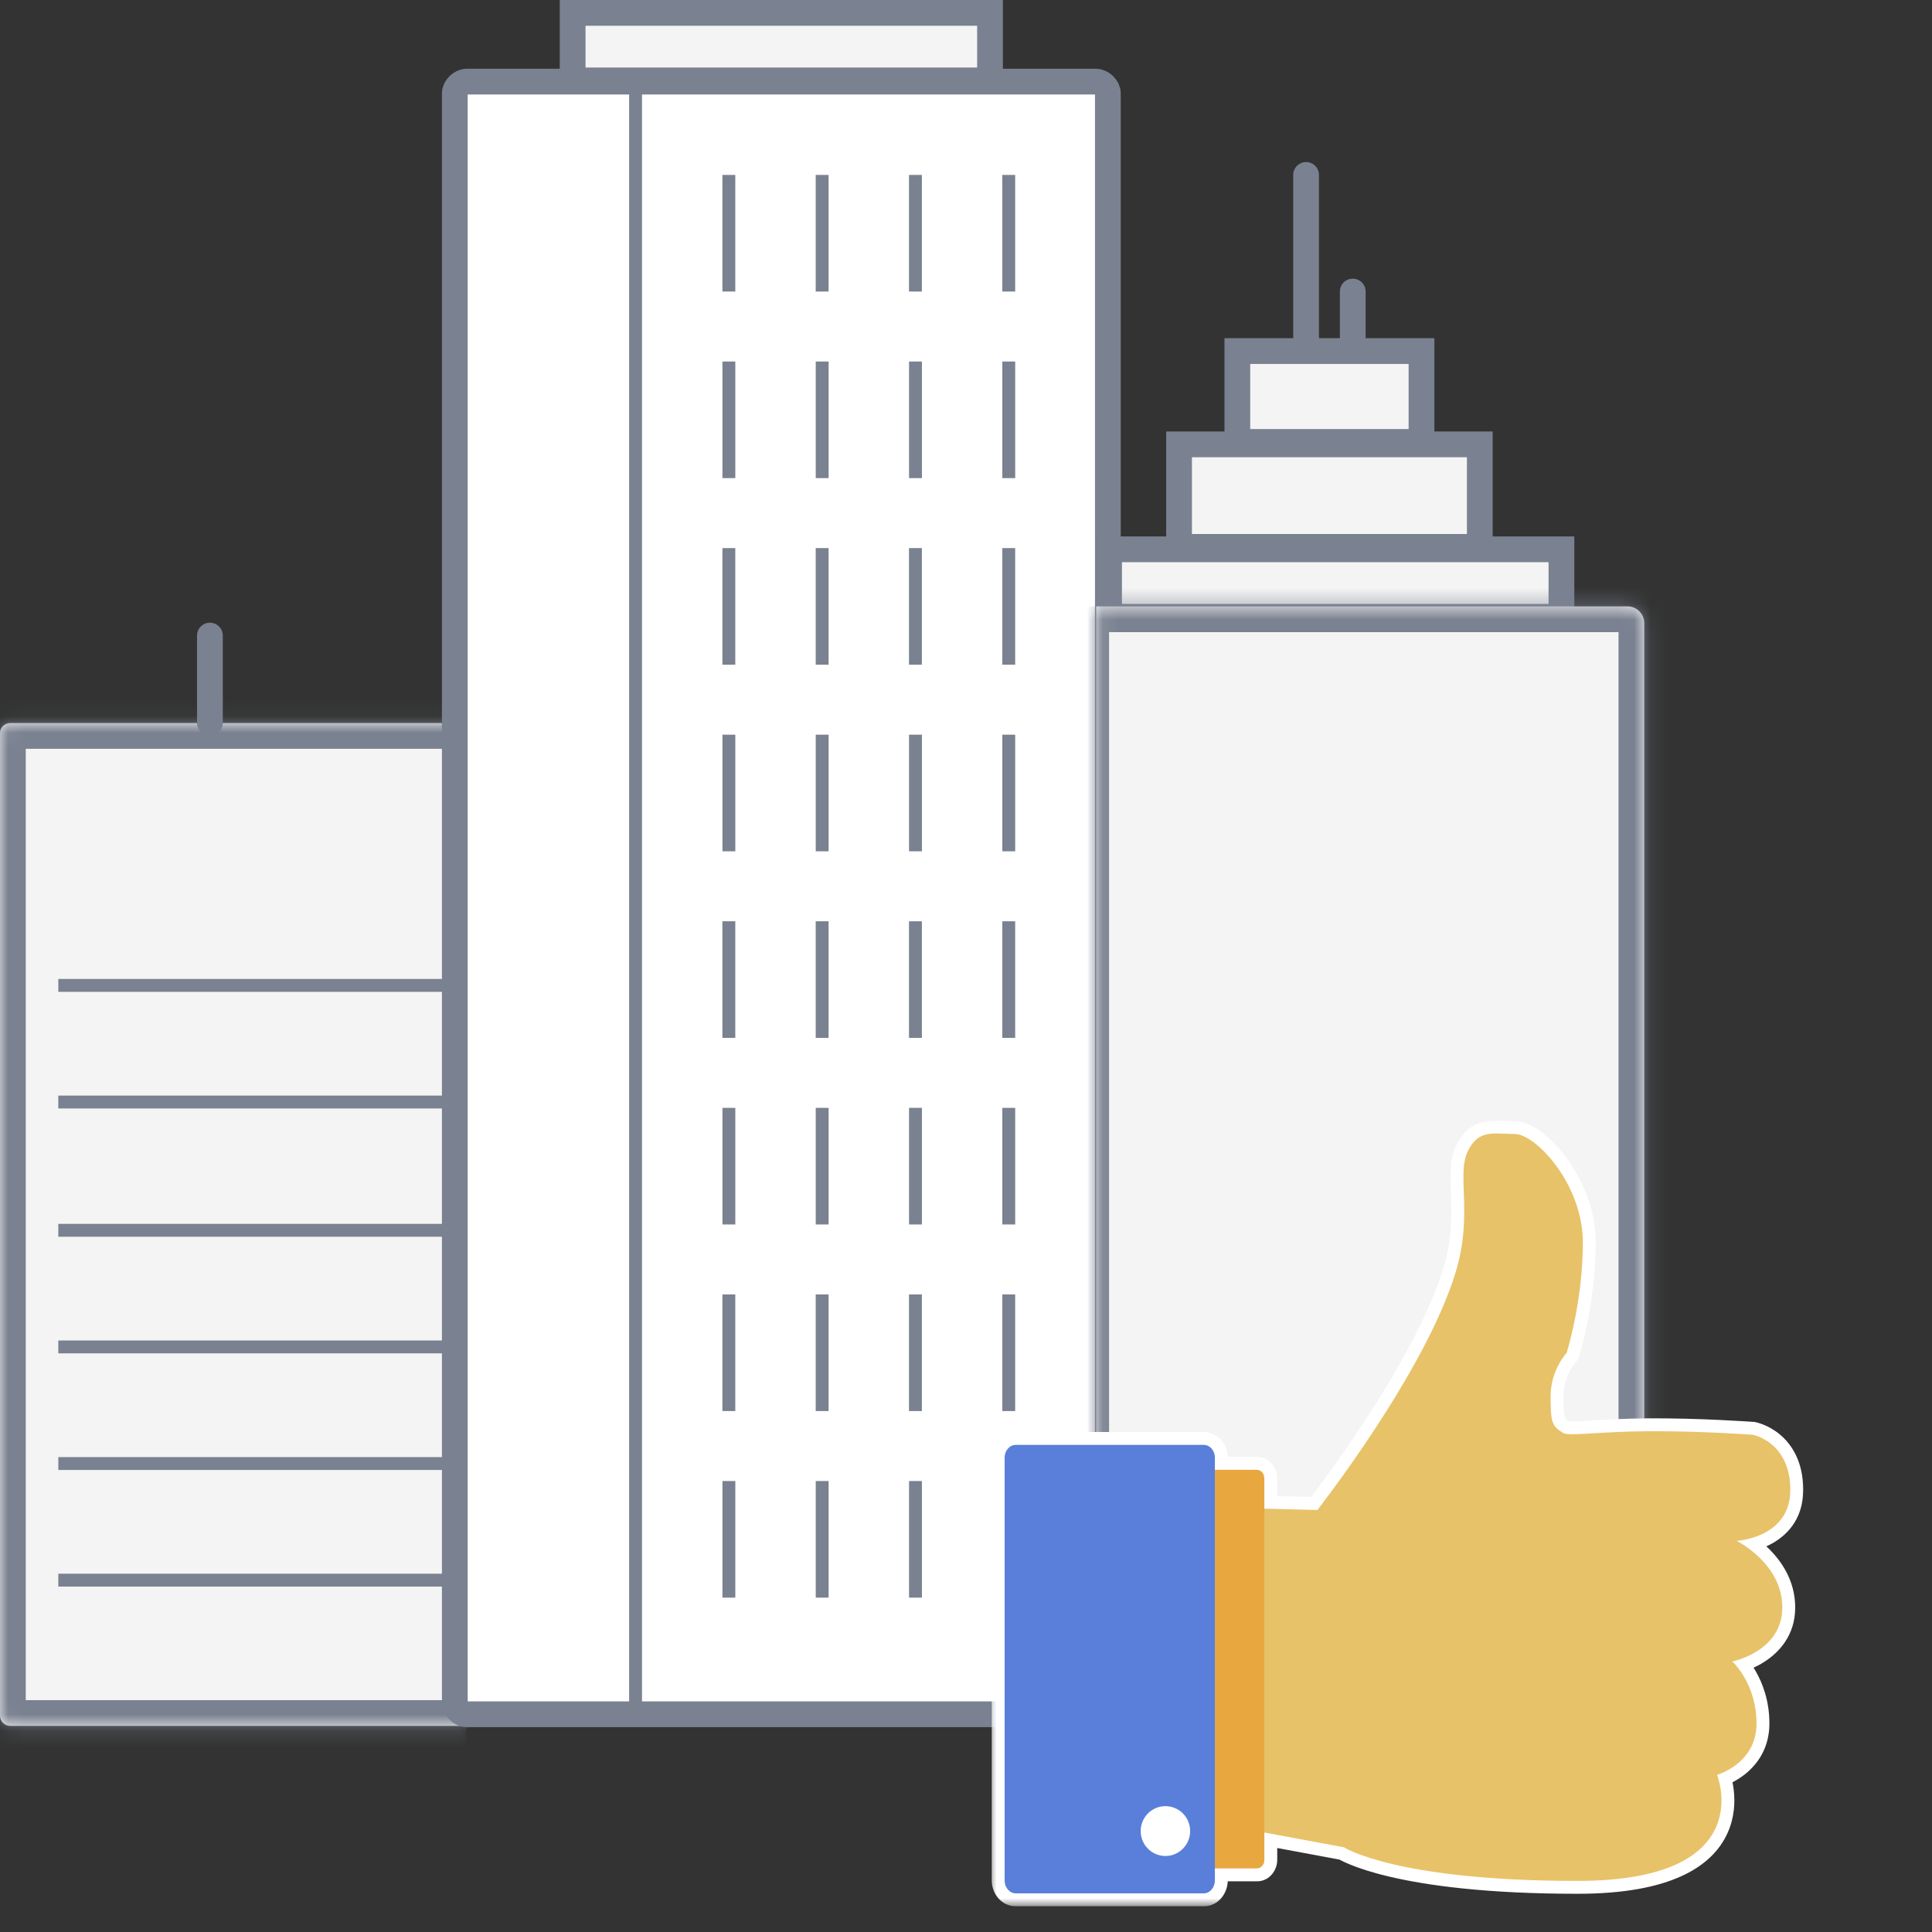 <svg width="120" height="120" viewBox="0 0 120 120" fill="none" xmlns="http://www.w3.org/2000/svg">
<rect x="0" y="0" width="120" height="120" fill="#333333" stroke="none"/>
<path d="M84.022 18.108V21.006" stroke="#7A8190" stroke-width="1.6" stroke-miterlimit="10" stroke-linecap="round"/>
<path d="M81.124 10.865V21.005" stroke="#7A8190" stroke-width="1.6" stroke-miterlimit="10" stroke-linecap="round"/>
<mask id="path-3-inside-1_3251_10763" fill="white">
<path d="M28.973 107.2H0.646C0.474 107.2 0.31 107.134 0.189 107.018C0.068 106.901 0 106.742 0 106.577V45.531C0 45.366 0.068 45.207 0.189 45.09C0.31 44.974 0.474 44.908 0.646 44.908H28.973"/>
</mask>
<path d="M28.973 107.2H0.646C0.474 107.2 0.31 107.134 0.189 107.018C0.068 106.901 0 106.742 0 106.577V45.531C0 45.366 0.068 45.207 0.189 45.09C0.31 44.974 0.474 44.908 0.646 44.908H28.973" fill="#F4F4F4"/>
<path d="M0 106.577H-1.6H0ZM28.973 105.6H0.646V108.8H28.973V105.6ZM0.646 105.6C0.881 105.6 1.117 105.69 1.3 105.866L-0.922 108.169C-0.497 108.579 0.068 108.8 0.646 108.8V105.6ZM1.3 105.866C1.485 106.045 1.6 106.299 1.6 106.577H-1.6C-1.6 107.185 -1.349 107.757 -0.922 108.169L1.3 105.866ZM1.6 106.577V45.531H-1.6V106.577H1.6ZM1.6 45.531C1.6 45.809 1.485 46.063 1.3 46.242L-0.922 43.939C-1.349 44.351 -1.6 44.923 -1.6 45.531H1.6ZM1.3 46.242C1.117 46.419 0.881 46.508 0.646 46.508V43.308C0.068 43.308 -0.497 43.529 -0.922 43.939L1.3 46.242ZM0.646 46.508H28.973V43.308H0.646V46.508Z" fill="#7A8190" mask="url(#path-3-inside-1_3251_10763)"/>
<path d="M68.073 5.07H28.986C28.627 5.07 28.249 5.44 28.249 5.79V105.756C28.249 106.106 28.627 106.476 28.986 106.476L68.073 106.476C68.433 106.476 68.811 106.106 68.811 105.757V5.79C68.811 5.44 68.433 5.07 68.073 5.07Z" fill="white" stroke="#7A8190" stroke-width="1.6" stroke-miterlimit="10"/>
<path d="M13.038 39.476V44.908" stroke="#7A8190" stroke-width="1.6" stroke-miterlimit="10" stroke-linecap="round"/>
<path d="M96.984 34.119V38.313H68.886V34.119H96.984Z" fill="#F4F4F4" stroke="#7A8190" stroke-width="1.6" stroke-miterlimit="10"/>
<path d="M35.568 4.995V0.8H61.492V4.995H35.568Z" fill="#F4F4F4" stroke="#7A8190" stroke-width="1.6" stroke-miterlimit="10"/>
<path d="M91.913 27.6V33.968H73.233V27.6L91.913 27.6Z" fill="#F4F4F4" stroke="#7A8190" stroke-width="1.6" stroke-miterlimit="10"/>
<path d="M88.292 21.805V27.449H76.854V21.805H88.292Z" fill="#F4F4F4" stroke="#7A8190" stroke-width="1.6" stroke-miterlimit="10"/>
<path d="M39.476 4.708V106.838" stroke="#7A8190" stroke-width="0.8" stroke-miterlimit="10"/>
<path d="M28.611 83.659H3.622M28.611 76.416H3.622M28.611 68.449H3.622M28.249 61.205H3.622" stroke="#7A8190" stroke-width="0.8" stroke-miterlimit="10"/>
<path d="M28.611 90.903H3.622" stroke="#7A8190" stroke-width="0.8" stroke-miterlimit="10"/>
<path d="M28.973 98.146H3.622" stroke="#7A8190" stroke-width="0.8" stroke-miterlimit="10"/>
<path fill-rule="evenodd" clip-rule="evenodd" d="M44.87 18.108V10.865H45.67V18.108H44.87ZM44.872 29.697V22.454H45.672V29.697H44.872ZM44.87 41.286V34.043H45.67V41.286H44.87ZM44.872 52.876V45.632H45.672V52.876H44.872ZM44.87 57.222V64.465H45.67V57.222H44.87ZM44.872 68.811V76.054H45.672V68.811H44.872ZM44.87 87.643V80.4H45.67V87.643H44.87ZM44.872 99.232V91.989H45.672V99.232H44.872Z" fill="#7A8190"/>
<path fill-rule="evenodd" clip-rule="evenodd" d="M50.665 18.108V10.865H51.465V18.108H50.665ZM50.667 29.697V22.454H51.467V29.697H50.667ZM50.665 41.286V34.043H51.465V41.286H50.665ZM50.667 52.876V45.632H51.467V52.876H50.667ZM50.665 57.222V64.465H51.465V57.222H50.665ZM50.667 68.811V76.054H51.467V68.811H50.667ZM50.665 87.643V80.4H51.465V87.643H50.665ZM50.667 99.232V91.989H51.467V99.232H50.667Z" fill="#7A8190"/>
<path fill-rule="evenodd" clip-rule="evenodd" d="M56.459 18.108V10.865H57.26V18.108H56.459ZM56.462 29.697V22.454H57.262V29.697H56.462ZM56.459 41.286V34.043H57.26V41.286H56.459ZM56.462 52.876V45.632H57.262V52.876H56.462ZM56.459 57.222V64.465H57.26V57.222H56.459ZM56.462 68.811V76.054H57.262V68.811H56.462ZM56.459 87.643V80.4H57.26V87.643H56.459ZM56.462 99.232V91.989H57.262V99.232H56.462Z" fill="#7A8190"/>
<path fill-rule="evenodd" clip-rule="evenodd" d="M62.254 18.108V10.865H63.054V18.108H62.254ZM62.256 29.697V22.454H63.056V29.697H62.256ZM62.254 41.286V34.043H63.054V41.286H62.254ZM62.256 52.876V45.632H63.056V52.876H62.256ZM62.254 57.222V64.465H63.054V57.222H62.254ZM62.256 68.811V76.054H63.056V68.811H62.256ZM62.254 87.643V80.4H63.054V87.643H62.254ZM62.256 99.232V91.989H63.056V99.232H62.256Z" fill="#7A8190"/>
<path d="M101.768 59.757H68.449" stroke="#7A8190" stroke-width="0.8" stroke-miterlimit="10"/>
<mask id="path-20-inside-2_3251_10763" fill="white">
<path d="M68.087 107.2H101.043C101.607 107.196 102.133 106.666 102.13 106.113L102.13 38.717C102.133 38.157 101.677 37.668 101.111 37.665H68.087"/>
</mask>
<path d="M68.087 107.2H101.043C101.607 107.196 102.133 106.666 102.13 106.113L102.13 38.717C102.133 38.157 101.677 37.668 101.111 37.665H68.087" fill="#F4F4F4"/>
<path d="M67.287 37.665V107.2H68.886V37.665H67.287ZM101.043 107.2V108.8L101.053 108.8L101.043 107.2ZM102.13 106.113H100.53L100.53 106.123L102.13 106.113ZM102.13 38.717L100.53 38.707V38.717L102.13 38.717ZM101.111 37.665L101.121 36.065H101.111V37.665ZM68.087 108.8H101.043V105.6H68.087V108.8ZM103.73 106.113L103.73 38.717L100.53 38.717L100.53 106.113H103.73ZM101.111 36.065H68.087V39.265H101.111V36.065ZM103.73 38.726C103.738 37.329 102.616 36.074 101.121 36.065L101.101 39.265C100.915 39.264 100.767 39.181 100.678 39.089C100.592 38.999 100.529 38.867 100.53 38.707L103.73 38.726ZM101.053 108.8C101.829 108.795 102.488 108.438 102.932 107.993C103.375 107.549 103.734 106.886 103.73 106.104L100.53 106.123C100.528 105.894 100.627 105.773 100.666 105.733C100.707 105.692 100.821 105.601 101.033 105.6L101.053 108.8Z" fill="#7A8190" mask="url(#path-20-inside-2_3251_10763)"/>
<mask id="path-22-outside-3_3251_10763" maskUnits="userSpaceOnUse" x="61.4" y="69.4" width="51" height="49" fill="black">
<rect fill="white" x="61.4" y="69.4" width="51" height="49"/>
<path fill-rule="evenodd" clip-rule="evenodd" d="M78.531 113.82V115.524C78.531 115.809 78.325 116.052 78.07 116.052H75.458V116.799C75.458 117.242 75.146 117.6 74.771 117.6H63.087C62.712 117.6 62.4 117.242 62.4 116.813V90.531C62.4 90.102 62.712 89.744 63.087 89.744H74.771C75.146 89.744 75.458 90.102 75.458 90.531V91.292H78.07C78.325 91.292 78.531 91.535 78.531 91.835V93.704L81.825 93.789C81.825 93.789 88.523 85.248 90.416 79.013C91.025 77.002 90.966 75.353 90.919 74.034C90.882 73.016 90.853 72.195 91.144 71.557C91.701 70.335 92.486 70.371 93.478 70.416C93.674 70.425 93.879 70.435 94.092 70.435C95.366 70.435 98.314 73.522 98.314 77.182C98.314 80.843 97.307 84.028 97.307 84.028C97.307 84.028 96.312 85.089 96.312 86.712C96.312 88.335 96.373 88.554 97.089 89.006C97.282 89.127 97.913 89.089 98.954 89.026C99.806 88.975 100.932 88.907 102.318 88.896C105.558 88.872 108.87 89.116 108.87 89.116C108.87 89.116 111.2 89.555 111.2 92.544C111.2 95.534 107.863 95.705 107.863 95.705C107.863 95.705 110.703 97.096 110.703 99.841C110.703 102.586 107.596 103.197 107.596 103.197C107.596 103.197 109.101 104.551 109.101 107.052C109.101 109.554 106.65 110.237 106.65 110.237C106.65 110.237 109.319 116.826 97.987 116.826C86.654 116.826 83.475 114.739 83.475 114.739L78.531 113.82Z"/>
</mask>
<path fill-rule="evenodd" clip-rule="evenodd" d="M78.531 113.82V115.524C78.531 115.809 78.325 116.052 78.07 116.052H75.458V116.799C75.458 117.242 75.146 117.6 74.771 117.6H63.087C62.712 117.6 62.4 117.242 62.4 116.813V90.531C62.4 90.102 62.712 89.744 63.087 89.744H74.771C75.146 89.744 75.458 90.102 75.458 90.531V91.292H78.07C78.325 91.292 78.531 91.535 78.531 91.835V93.704L81.825 93.789C81.825 93.789 88.523 85.248 90.416 79.013C91.025 77.002 90.966 75.353 90.919 74.034C90.882 73.016 90.853 72.195 91.144 71.557C91.701 70.335 92.486 70.371 93.478 70.416C93.674 70.425 93.879 70.435 94.092 70.435C95.366 70.435 98.314 73.522 98.314 77.182C98.314 80.843 97.307 84.028 97.307 84.028C97.307 84.028 96.312 85.089 96.312 86.712C96.312 88.335 96.373 88.554 97.089 89.006C97.282 89.127 97.913 89.089 98.954 89.026C99.806 88.975 100.932 88.907 102.318 88.896C105.558 88.872 108.87 89.116 108.87 89.116C108.87 89.116 111.2 89.555 111.2 92.544C111.2 95.534 107.863 95.705 107.863 95.705C107.863 95.705 110.703 97.096 110.703 99.841C110.703 102.586 107.596 103.197 107.596 103.197C107.596 103.197 109.101 104.551 109.101 107.052C109.101 109.554 106.65 110.237 106.65 110.237C106.65 110.237 109.319 116.826 97.987 116.826C86.654 116.826 83.475 114.739 83.475 114.739L78.531 113.82Z" fill="white"/>
<path d="M78.531 113.82L78.677 113.034L77.731 112.858V113.82H78.531ZM75.458 116.052V115.252H74.658V116.052H75.458ZM75.458 91.292H74.658V92.092H75.458V91.292ZM78.531 93.704H77.731V94.484L78.51 94.504L78.531 93.704ZM81.825 93.789L81.805 94.589L82.207 94.599L82.455 94.283L81.825 93.789ZM90.416 79.013L91.181 79.245L91.181 79.245L90.416 79.013ZM90.919 74.034L91.718 74.005V74.005L90.919 74.034ZM91.144 71.557L90.416 71.225V71.225L91.144 71.557ZM93.478 70.416L93.441 71.216L93.478 70.416ZM97.307 84.028L97.891 84.575L98.015 84.442L98.07 84.269L97.307 84.028ZM97.089 89.006L96.662 89.683L96.665 89.684L97.089 89.006ZM98.954 89.026L99.002 89.825L98.954 89.026ZM102.318 88.896L102.312 88.096L102.312 88.096L102.318 88.896ZM108.87 89.116L109.019 88.329L108.974 88.321L108.929 88.318L108.87 89.116ZM107.863 95.705L107.822 94.906L104.737 95.064L107.511 96.423L107.863 95.705ZM107.596 103.197L107.442 102.412L105.871 102.72L107.061 103.791L107.596 103.197ZM106.65 110.237L106.435 109.466L105.572 109.707L105.909 110.537L106.65 110.237ZM83.475 114.739L83.914 114.071L83.78 113.982L83.622 113.953L83.475 114.739ZM79.331 115.524V113.82H77.731V115.524H79.331ZM78.07 116.852C78.873 116.852 79.331 116.137 79.331 115.524H77.731C77.731 115.477 77.747 115.423 77.79 115.372C77.835 115.32 77.931 115.252 78.07 115.252V116.852ZM75.458 116.852H78.07V115.252H75.458V116.852ZM76.258 116.799V116.052H74.658V116.799H76.258ZM74.771 118.4C75.695 118.4 76.258 117.569 76.258 116.799H74.658C74.658 116.834 74.646 116.848 74.649 116.843C74.652 116.84 74.662 116.83 74.683 116.82C74.705 116.809 74.735 116.8 74.771 116.8V118.4ZM63.087 118.4H74.771V116.8H63.087V118.4ZM61.6 116.813C61.6 117.579 62.172 118.4 63.087 118.4V116.8C63.123 116.8 63.153 116.809 63.174 116.819C63.194 116.829 63.203 116.839 63.206 116.841C63.209 116.845 63.2 116.835 63.2 116.813H61.6ZM61.6 90.531V116.813H63.2V90.531H61.6ZM63.087 88.944C62.172 88.944 61.6 89.765 61.6 90.531H63.2C63.2 90.509 63.209 90.5 63.206 90.503C63.203 90.506 63.194 90.515 63.174 90.525C63.153 90.535 63.123 90.544 63.087 90.544V88.944ZM74.771 88.944H63.087V90.544H74.771V88.944ZM76.258 90.531C76.258 89.765 75.686 88.944 74.771 88.944V90.544C74.735 90.544 74.705 90.535 74.684 90.525C74.664 90.515 74.655 90.506 74.653 90.503C74.65 90.5 74.658 90.509 74.658 90.531H76.258ZM76.258 91.292V90.531H74.658V91.292H76.258ZM78.07 90.492H75.458V92.092H78.07V90.492ZM79.331 91.835C79.331 91.222 78.886 90.492 78.07 90.492V92.092C77.93 92.092 77.832 92.023 77.786 91.968C77.741 91.915 77.731 91.866 77.731 91.835H79.331ZM79.331 93.704V91.835H77.731V93.704H79.331ZM81.846 92.989L78.551 92.905L78.51 94.504L81.805 94.589L81.846 92.989ZM89.65 78.78C88.739 81.781 86.647 85.394 84.742 88.3C83.795 89.743 82.907 90.994 82.256 91.884C81.93 92.329 81.664 92.683 81.48 92.925C81.388 93.047 81.316 93.14 81.268 93.202C81.244 93.234 81.225 93.257 81.213 93.273C81.207 93.281 81.203 93.286 81.2 93.29C81.198 93.292 81.197 93.293 81.197 93.294C81.196 93.295 81.196 93.295 81.196 93.295C81.196 93.295 81.196 93.295 81.196 93.295C81.196 93.295 81.196 93.295 81.825 93.789C82.455 94.283 82.455 94.282 82.455 94.282C82.455 94.282 82.455 94.282 82.455 94.282C82.456 94.281 82.456 94.281 82.457 94.281C82.457 94.279 82.459 94.278 82.461 94.275C82.464 94.271 82.469 94.264 82.476 94.256C82.489 94.239 82.509 94.213 82.534 94.181C82.585 94.115 82.659 94.019 82.754 93.894C82.943 93.645 83.215 93.283 83.547 92.829C84.21 91.923 85.115 90.649 86.08 89.177C87.996 86.254 90.199 82.479 91.181 79.245L89.65 78.78ZM90.119 74.063C90.166 75.373 90.218 76.907 89.65 78.781L91.181 79.245C91.832 77.097 91.766 75.332 91.718 74.005L90.119 74.063ZM90.416 71.225C90.213 71.67 90.137 72.144 90.11 72.606C90.083 73.064 90.101 73.564 90.119 74.063L91.718 74.005C91.7 73.486 91.685 73.067 91.707 72.7C91.729 72.338 91.783 72.083 91.872 71.889L90.416 71.225ZM93.514 69.617C93.06 69.596 92.446 69.557 91.88 69.757C91.24 69.984 90.762 70.466 90.416 71.225L91.872 71.889C92.083 71.426 92.275 71.315 92.415 71.266C92.629 71.19 92.904 71.191 93.441 71.216L93.514 69.617ZM94.092 69.635C93.9 69.635 93.713 69.626 93.514 69.617L93.441 71.216C93.636 71.224 93.858 71.235 94.092 71.235V69.635ZM99.114 77.182C99.114 75.142 98.297 73.294 97.327 71.964C96.841 71.297 96.3 70.738 95.774 70.338C95.281 69.963 94.681 69.635 94.092 69.635V71.235C94.092 71.235 94.096 71.235 94.106 71.236C94.117 71.237 94.131 71.24 94.15 71.245C94.19 71.255 94.243 71.273 94.31 71.303C94.445 71.364 94.613 71.465 94.805 71.611C95.189 71.903 95.625 72.345 96.035 72.907C96.858 74.036 97.514 75.561 97.514 77.182H99.114ZM97.307 84.028C98.07 84.269 98.07 84.269 98.07 84.268C98.07 84.268 98.07 84.268 98.07 84.268C98.07 84.268 98.07 84.267 98.071 84.267C98.071 84.266 98.071 84.266 98.072 84.264C98.072 84.262 98.073 84.259 98.074 84.255C98.077 84.248 98.08 84.237 98.084 84.224C98.092 84.197 98.104 84.158 98.118 84.108C98.148 84.008 98.189 83.863 98.238 83.678C98.336 83.309 98.466 82.78 98.595 82.135C98.854 80.848 99.114 79.082 99.114 77.182H97.514C97.514 78.943 97.272 80.599 97.027 81.82C96.904 82.429 96.782 82.925 96.692 83.267C96.646 83.439 96.609 83.571 96.583 83.659C96.57 83.703 96.56 83.736 96.553 83.758C96.55 83.768 96.548 83.776 96.546 83.781C96.546 83.783 96.545 83.785 96.545 83.786C96.545 83.786 96.544 83.787 96.544 83.787C96.544 83.787 96.544 83.787 96.544 83.787C96.544 83.787 96.544 83.787 96.544 83.787C96.545 83.786 96.545 83.786 97.307 84.028ZM97.112 86.712C97.112 86.065 97.311 85.523 97.516 85.136C97.619 84.944 97.72 84.795 97.793 84.697C97.829 84.649 97.858 84.614 97.876 84.593C97.885 84.582 97.891 84.575 97.893 84.572C97.895 84.571 97.895 84.57 97.895 84.57C97.895 84.571 97.894 84.571 97.894 84.572C97.893 84.572 97.893 84.573 97.892 84.573C97.892 84.573 97.892 84.573 97.892 84.574C97.892 84.574 97.891 84.574 97.891 84.574C97.891 84.574 97.891 84.575 97.307 84.028C96.724 83.48 96.724 83.481 96.723 83.481C96.723 83.481 96.723 83.481 96.723 83.481C96.722 83.482 96.722 83.482 96.722 83.482C96.721 83.483 96.721 83.484 96.72 83.485C96.718 83.486 96.716 83.488 96.714 83.491C96.71 83.495 96.705 83.501 96.699 83.507C96.687 83.521 96.672 83.538 96.654 83.56C96.617 83.603 96.568 83.664 96.511 83.74C96.397 83.892 96.25 84.11 96.103 84.386C95.811 84.935 95.512 85.736 95.512 86.712H97.112ZM97.516 88.329C97.197 88.128 97.205 88.087 97.191 88.045C97.137 87.881 97.112 87.57 97.112 86.712H95.512C95.512 87.477 95.519 88.087 95.673 88.551C95.869 89.138 96.265 89.432 96.662 89.683L97.516 88.329ZM98.906 88.227C98.376 88.259 97.984 88.283 97.698 88.285C97.555 88.286 97.465 88.281 97.412 88.275C97.337 88.265 97.406 88.261 97.513 88.327L96.665 89.684C96.868 89.811 97.09 89.847 97.219 89.863C97.371 89.881 97.54 89.886 97.709 89.885C98.048 89.882 98.491 89.855 99.002 89.825L98.906 88.227ZM102.312 88.096C100.903 88.107 99.759 88.176 98.906 88.227L99.002 89.825C99.853 89.773 100.961 89.707 102.325 89.696L102.312 88.096ZM108.87 89.116C108.929 88.318 108.929 88.318 108.929 88.318C108.929 88.318 108.929 88.318 108.929 88.318C108.929 88.318 108.929 88.318 108.928 88.318C108.928 88.318 108.927 88.318 108.926 88.318C108.924 88.317 108.922 88.317 108.919 88.317C108.912 88.317 108.902 88.316 108.889 88.315C108.863 88.313 108.825 88.31 108.776 88.307C108.678 88.3 108.534 88.291 108.352 88.279C107.987 88.257 107.468 88.227 106.847 88.198C105.606 88.139 103.952 88.084 102.312 88.096L102.324 89.696C103.924 89.684 105.546 89.738 106.772 89.796C107.384 89.825 107.895 89.854 108.252 89.876C108.431 89.888 108.572 89.897 108.667 89.903C108.715 89.907 108.751 89.909 108.776 89.911C108.788 89.912 108.797 89.912 108.803 89.913C108.806 89.913 108.808 89.913 108.81 89.913C108.81 89.913 108.811 89.913 108.811 89.913C108.811 89.913 108.812 89.913 108.812 89.913C108.812 89.913 108.812 89.913 108.812 89.913C108.812 89.913 108.812 89.913 108.87 89.116ZM112 92.544C112 90.808 111.309 89.727 110.546 89.093C110.178 88.788 109.81 88.6 109.533 88.489C109.394 88.433 109.275 88.395 109.186 88.37C109.142 88.358 109.105 88.348 109.077 88.342C109.063 88.339 109.051 88.336 109.041 88.334C109.036 88.333 109.032 88.332 109.028 88.331C109.026 88.331 109.024 88.331 109.023 88.33C109.022 88.33 109.021 88.33 109.021 88.33C109.02 88.33 109.02 88.33 109.02 88.33C109.019 88.33 109.019 88.329 108.87 89.116C108.722 89.902 108.722 89.902 108.721 89.902C108.721 89.902 108.721 89.901 108.72 89.901C108.72 89.901 108.719 89.901 108.719 89.901C108.718 89.901 108.717 89.901 108.716 89.901C108.715 89.9 108.714 89.9 108.713 89.9C108.712 89.9 108.713 89.9 108.716 89.901C108.722 89.902 108.735 89.905 108.755 89.911C108.794 89.922 108.857 89.941 108.936 89.973C109.095 90.037 109.31 90.147 109.524 90.325C109.926 90.658 110.4 91.291 110.4 92.544H112ZM107.863 95.705C107.904 96.504 107.905 96.504 107.905 96.504C107.905 96.504 107.905 96.504 107.906 96.504C107.906 96.503 107.907 96.503 107.908 96.503C107.909 96.503 107.911 96.503 107.912 96.503C107.916 96.503 107.92 96.503 107.925 96.502C107.936 96.502 107.949 96.501 107.965 96.499C107.998 96.497 108.043 96.493 108.098 96.486C108.208 96.474 108.361 96.452 108.542 96.416C108.901 96.344 109.39 96.21 109.889 95.961C110.914 95.45 112 94.423 112 92.544H110.4C110.4 93.655 109.818 94.209 109.174 94.53C108.839 94.697 108.494 94.793 108.227 94.847C108.096 94.873 107.988 94.888 107.915 94.897C107.879 94.901 107.852 94.903 107.836 94.905C107.828 94.905 107.823 94.906 107.82 94.906C107.819 94.906 107.819 94.906 107.819 94.906C107.819 94.906 107.82 94.906 107.82 94.906C107.82 94.906 107.821 94.906 107.821 94.906C107.821 94.906 107.822 94.906 107.822 94.906C107.822 94.906 107.822 94.906 107.863 95.705ZM111.503 99.841C111.503 98.172 110.636 96.944 109.841 96.17C109.44 95.78 109.042 95.489 108.743 95.294C108.594 95.197 108.467 95.123 108.376 95.071C108.33 95.046 108.293 95.026 108.265 95.012C108.252 95.005 108.241 94.999 108.232 94.995C108.228 94.993 108.225 94.991 108.222 94.989C108.22 94.989 108.219 94.988 108.218 94.987C108.217 94.987 108.217 94.987 108.217 94.987C108.216 94.987 108.216 94.987 108.216 94.987C108.216 94.986 108.215 94.986 107.863 95.705C107.511 96.423 107.511 96.423 107.511 96.423C107.511 96.423 107.511 96.423 107.51 96.422C107.51 96.422 107.51 96.422 107.51 96.422C107.509 96.422 107.509 96.422 107.509 96.422C107.509 96.422 107.509 96.422 107.511 96.423C107.513 96.424 107.518 96.426 107.525 96.43C107.539 96.438 107.563 96.45 107.595 96.468C107.659 96.504 107.754 96.559 107.87 96.635C108.105 96.788 108.416 97.016 108.725 97.317C109.349 97.924 109.903 98.765 109.903 99.841H111.503ZM107.596 103.197C107.751 103.982 107.751 103.981 107.751 103.981C107.751 103.981 107.752 103.981 107.752 103.981C107.753 103.981 107.753 103.981 107.754 103.981C107.755 103.981 107.756 103.98 107.758 103.98C107.761 103.979 107.765 103.979 107.77 103.978C107.78 103.975 107.792 103.973 107.808 103.969C107.838 103.962 107.88 103.953 107.931 103.939C108.033 103.913 108.174 103.872 108.342 103.815C108.674 103.701 109.124 103.514 109.58 103.223C110.499 102.636 111.503 101.577 111.503 99.841H109.903C109.903 100.851 109.353 101.469 108.719 101.874C108.398 102.079 108.072 102.216 107.822 102.302C107.698 102.344 107.597 102.373 107.529 102.391C107.495 102.399 107.47 102.405 107.455 102.409C107.448 102.41 107.443 102.411 107.44 102.412C107.439 102.412 107.439 102.412 107.439 102.412C107.439 102.412 107.44 102.412 107.44 102.412C107.44 102.412 107.441 102.412 107.441 102.412C107.441 102.412 107.441 102.412 107.442 102.412C107.442 102.412 107.442 102.412 107.596 103.197ZM109.901 107.052C109.901 105.635 109.474 104.535 109.041 103.786C108.826 103.413 108.609 103.126 108.441 102.929C108.357 102.831 108.286 102.754 108.232 102.699C108.205 102.672 108.183 102.65 108.166 102.634C108.158 102.626 108.15 102.619 108.145 102.614C108.142 102.611 108.139 102.609 108.137 102.607C108.136 102.606 108.135 102.605 108.134 102.604C108.134 102.604 108.133 102.603 108.133 102.603C108.133 102.603 108.132 102.603 108.132 102.602C108.132 102.602 108.132 102.602 107.596 103.197C107.061 103.791 107.061 103.791 107.061 103.791C107.061 103.791 107.06 103.79 107.06 103.79C107.06 103.79 107.06 103.79 107.059 103.789C107.059 103.789 107.058 103.789 107.058 103.788C107.057 103.788 107.057 103.787 107.057 103.787C107.057 103.787 107.058 103.788 107.061 103.791C107.066 103.796 107.076 103.805 107.09 103.82C107.119 103.849 107.165 103.898 107.222 103.965C107.336 104.1 107.495 104.308 107.656 104.586C107.976 105.141 108.301 105.968 108.301 107.052H109.901ZM106.65 110.237C106.865 111.008 106.865 111.007 106.866 111.007C106.866 111.007 106.866 111.007 106.866 111.007C106.867 111.007 106.868 111.007 106.868 111.007C106.869 111.006 106.871 111.006 106.872 111.005C106.876 111.005 106.879 111.003 106.884 111.002C106.892 111 106.903 110.996 106.916 110.992C106.943 110.984 106.978 110.972 107.021 110.957C107.106 110.927 107.223 110.883 107.361 110.821C107.634 110.698 108.001 110.503 108.371 110.211C109.124 109.617 109.901 108.608 109.901 107.052H108.301C108.301 107.998 107.853 108.581 107.38 108.955C107.138 109.146 106.892 109.278 106.705 109.361C106.613 109.403 106.538 109.431 106.49 109.448C106.466 109.457 106.448 109.462 106.439 109.465C106.434 109.467 106.431 109.467 106.43 109.468C106.43 109.468 106.43 109.468 106.431 109.467C106.432 109.467 106.432 109.467 106.433 109.467C106.433 109.467 106.433 109.467 106.434 109.467C106.434 109.467 106.434 109.467 106.434 109.467C106.435 109.466 106.435 109.466 106.65 110.237ZM97.987 117.626C103.769 117.626 106.352 115.94 107.296 113.863C107.75 112.865 107.769 111.883 107.684 111.172C107.642 110.814 107.573 110.515 107.512 110.303C107.482 110.196 107.454 110.11 107.433 110.048C107.422 110.017 107.413 109.992 107.406 109.973C107.402 109.964 107.399 109.956 107.397 109.95C107.396 109.947 107.395 109.944 107.394 109.942C107.393 109.941 107.393 109.94 107.392 109.939C107.392 109.939 107.392 109.938 107.392 109.938C107.392 109.937 107.391 109.937 106.65 110.237C105.909 110.537 105.908 110.537 105.908 110.536C105.908 110.536 105.908 110.536 105.908 110.536C105.908 110.535 105.907 110.535 105.907 110.534C105.907 110.534 105.907 110.533 105.907 110.533C105.907 110.534 105.908 110.535 105.909 110.538C105.911 110.545 105.916 110.556 105.922 110.574C105.934 110.608 105.952 110.664 105.973 110.737C106.014 110.885 106.065 111.101 106.096 111.361C106.158 111.885 106.135 112.551 105.84 113.2C105.286 114.418 103.537 116.026 97.987 116.026V117.626ZM83.475 114.739C83.037 115.408 83.037 115.409 83.038 115.409C83.038 115.409 83.038 115.409 83.039 115.41C83.04 115.41 83.04 115.411 83.041 115.411C83.043 115.413 83.045 115.414 83.047 115.415C83.052 115.418 83.057 115.421 83.063 115.425C83.075 115.433 83.09 115.442 83.109 115.453C83.147 115.475 83.198 115.504 83.263 115.538C83.395 115.607 83.585 115.699 83.845 115.805C84.363 116.019 85.155 116.292 86.298 116.561C88.582 117.1 92.273 117.626 97.987 117.626V116.026C92.368 116.026 88.804 115.509 86.665 115.004C85.597 114.752 84.886 114.504 84.454 114.326C84.238 114.237 84.091 114.166 84.005 114.12C83.962 114.098 83.933 114.081 83.919 114.073C83.911 114.069 83.907 114.066 83.907 114.066C83.906 114.066 83.907 114.066 83.908 114.067C83.909 114.067 83.91 114.068 83.911 114.068C83.911 114.069 83.912 114.069 83.912 114.069C83.913 114.07 83.913 114.07 83.913 114.07C83.914 114.07 83.914 114.071 83.475 114.739ZM78.385 114.607L83.329 115.526L83.622 113.953L78.677 113.034L78.385 114.607Z" fill="white" mask="url(#path-22-outside-3_3251_10763)"/>
<path d="M76.123 93.642L81.825 93.789C81.825 93.789 88.523 85.248 90.416 79.013C91.496 75.45 90.476 73.021 91.144 71.557C91.811 70.093 92.806 70.435 94.092 70.435C95.366 70.435 98.314 73.522 98.314 77.182C98.314 80.843 97.307 84.028 97.307 84.028C97.307 84.028 96.312 85.089 96.312 86.712C96.312 88.335 96.373 88.554 97.089 89.006C97.441 89.225 99.237 88.92 102.318 88.896C105.558 88.872 108.87 89.116 108.87 89.116C108.87 89.116 111.2 89.555 111.2 92.544C111.2 95.534 107.863 95.705 107.863 95.705C107.863 95.705 110.703 97.096 110.703 99.841C110.703 102.586 107.596 103.197 107.596 103.197C107.596 103.197 109.101 104.551 109.101 107.052C109.101 109.554 106.65 110.237 106.65 110.237C106.65 110.237 109.319 116.826 97.987 116.826C86.654 116.826 83.475 114.739 83.475 114.739L76.123 113.373C75.565 113.373 75.103 112.909 75.103 112.348V94.68C75.079 94.094 75.552 93.63 76.123 93.642Z" fill="#E7C268"/>
<path d="M78.07 116.052H74.69V91.292H78.07C78.325 91.292 78.531 91.535 78.531 91.835V115.523C78.531 115.809 78.325 116.052 78.07 116.052Z" fill="#E9A740"/>
<path d="M74.771 117.6H63.087C62.712 117.6 62.4 117.242 62.4 116.813V90.531C62.4 90.102 62.712 89.744 63.087 89.744H74.771C75.146 89.744 75.458 90.102 75.458 90.531V116.799C75.458 117.242 75.146 117.6 74.771 117.6Z" fill="#597FDA"/>
<ellipse cx="72.386" cy="113.731" rx="1.536" ry="1.548" fill="white"/>
</svg>
